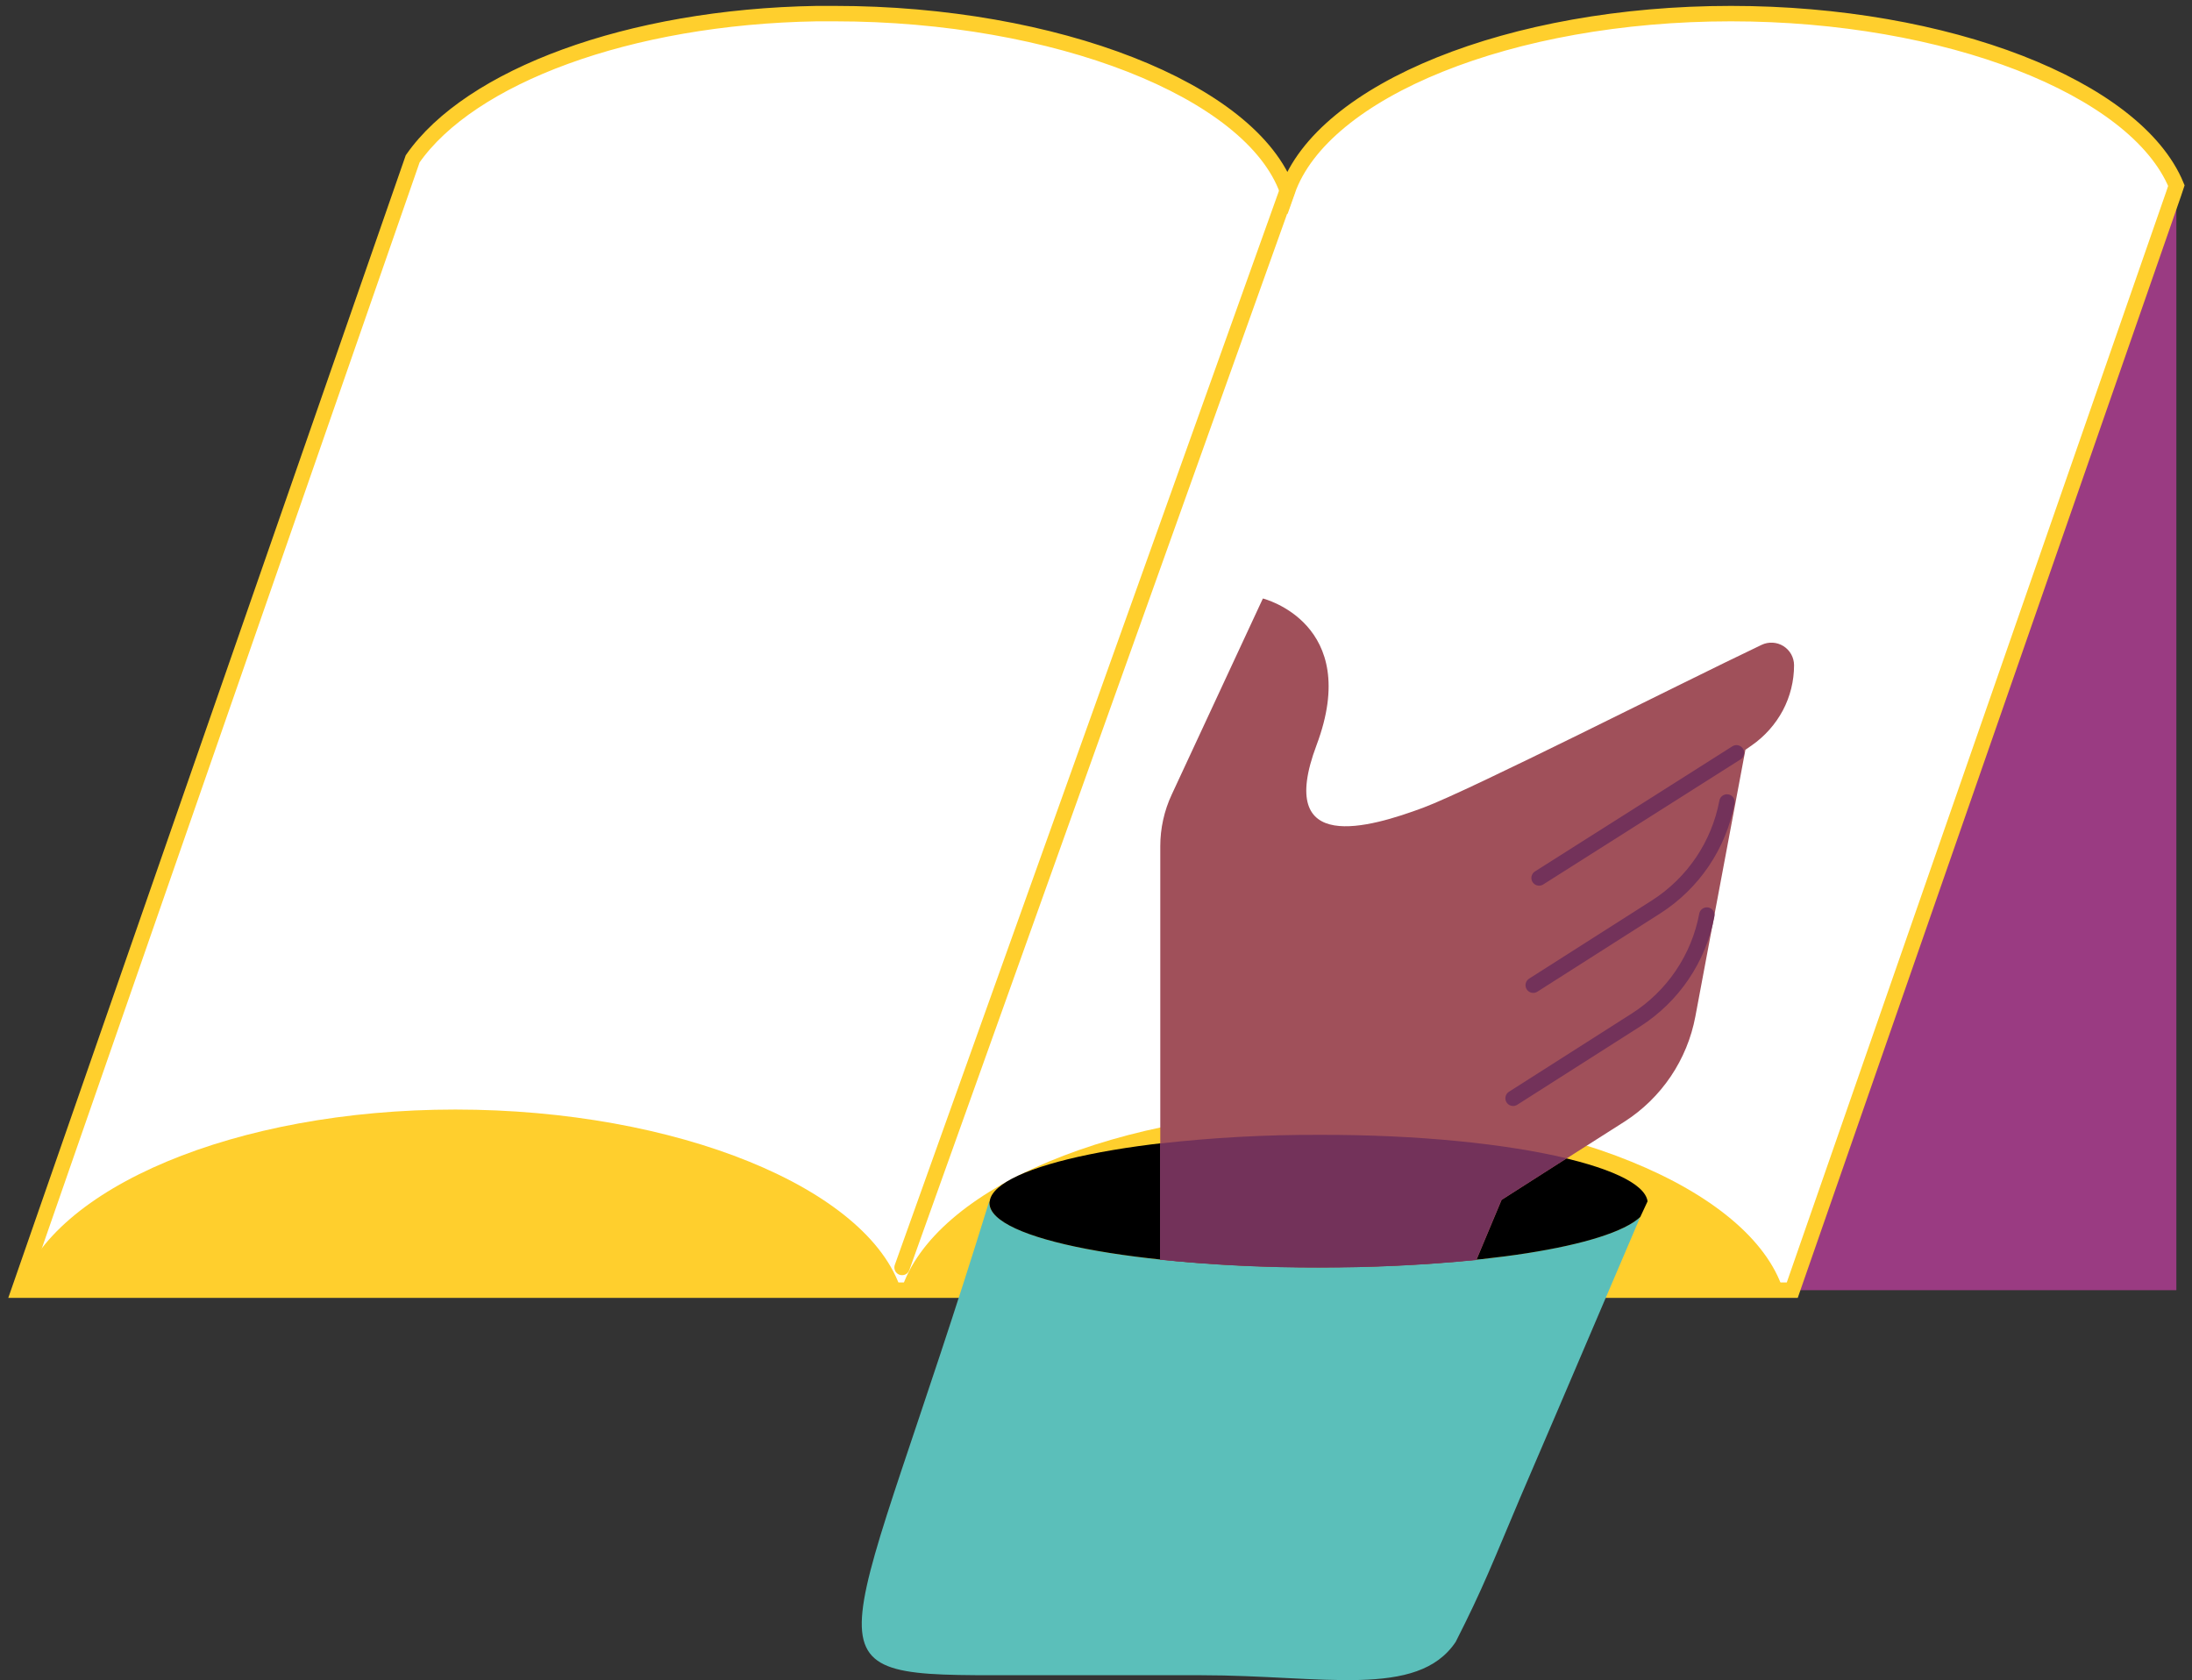 <svg width="471" height="361" viewBox="0 0 471 361" fill="none" xmlns="http://www.w3.org/2000/svg">
<rect x="0" y="0" width="471" height="361" fill="#333333" stroke="none"/>
<path d="M467.641 39.88V277.21H384.621L467.641 39.88Z" fill="#9A3B82"/>
<path d="M467.641 39.88L467.057 41.635L385.108 277.21H4.112L86.06 41.635L88.672 34.127C100.949 16.478 134.956 3.608 175.492 2.925H179.39C226.746 2.925 268.938 19.404 276.636 41.05C284.237 19.404 324.578 2.925 371.934 2.925C418.336 2.925 458.949 18.819 467.641 39.88Z" fill="white" stroke="#FFCF2D" stroke-width="3.315" stroke-miterlimit="10"/>
<path d="M276.558 41.05L193.831 272.335" stroke="#FFCF2D" stroke-width="3.315" stroke-miterlimit="10" stroke-linecap="round"/>
<path d="M193.636 277.21H4.112C11.128 255.271 50.494 238.403 97.851 238.403C145.402 238.403 186.62 255.271 193.636 277.21Z" fill="#FFCF2D"/>
<path d="M383.16 277.21H193.636C200.652 255.271 240.018 238.403 287.375 238.403C334.926 238.403 376.144 255.271 383.16 277.21Z" fill="#FFCF2D"/>
<path d="M283.428 272.283C317.368 272.283 345.601 267.783 352.45 261.483L334.774 302.855L326.689 321.69C320.716 335.791 318.726 341.1 312.785 352.791C304.57 365.045 284.152 359.949 258.046 359.949C235.435 359.949 241.966 359.949 213.415 359.949C170.188 359.949 181.991 357.32 212.609 257.943C212.609 258.063 212.549 258.243 212.549 258.363C212.609 266.343 244.381 272.283 283.428 272.283Z" fill="#5BBFBA"/>
<path d="M354.017 258.123L352.455 261.484C345.607 267.844 317.374 272.284 283.433 272.284C244.387 272.284 212.609 266.344 212.609 258.483C212.6 258.341 212.62 258.198 212.669 258.063C213.751 250.383 245.108 243.783 283.493 243.783C321.879 243.783 352.936 250.383 354.017 258.123Z" fill="black"/>
<path d="M385.493 142.918C385.496 146.306 384.671 149.642 383.09 152.639C381.49 155.628 379.206 158.198 376.423 160.139L375.041 161.099L364.288 218.4C363.424 223.01 361.625 227.396 359.001 231.286C356.377 235.176 352.984 238.489 349.03 241.02L334.312 250.38L322.659 257.82L317.252 270.721C306.033 271.824 294.766 272.364 283.492 272.341C272.077 272.376 260.668 271.815 249.312 270.661V181.817C249.312 177.982 250.152 174.193 251.775 170.717L271.358 128.596C271.358 128.596 292.743 133.876 282.891 160.097C273.941 183.917 294.365 177.797 305.839 173.537C316.111 169.697 360.984 146.897 378.525 138.556C379.265 138.204 380.083 138.044 380.901 138.091C381.72 138.138 382.514 138.391 383.209 138.826C383.904 139.261 384.477 139.864 384.877 140.579C385.276 141.295 385.488 142.099 385.493 142.918Z" fill="#A0505A"/>
<path d="M366.752 196.619C365.888 201.222 364.088 205.598 361.463 209.478C358.839 213.359 355.446 216.66 351.494 219.18L325.123 235.98" stroke="#73325A" stroke-width="3.315" stroke-miterlimit="10" stroke-linecap="round"/>
<path d="M371.078 172.32C370.213 176.923 368.413 181.299 365.789 185.179C363.164 189.06 359.771 192.361 355.82 194.881L329.448 211.681" stroke="#73325A" stroke-width="3.315" stroke-miterlimit="10" stroke-linecap="round"/>
<path d="M373.12 161.76L330.71 188.64" stroke="#73325A" stroke-width="3.315" stroke-miterlimit="10" stroke-linecap="round"/>
<path d="M336.597 248.881L334.254 250.381L322.6 257.821L317.194 270.722C305.974 271.825 294.707 272.365 283.434 272.342C272.018 272.377 260.609 271.816 249.253 270.662V245.701C260.601 244.422 272.014 243.801 283.434 243.841C304.639 243.781 323.621 245.761 336.597 248.881Z" fill="#73325A"/>
</svg>
